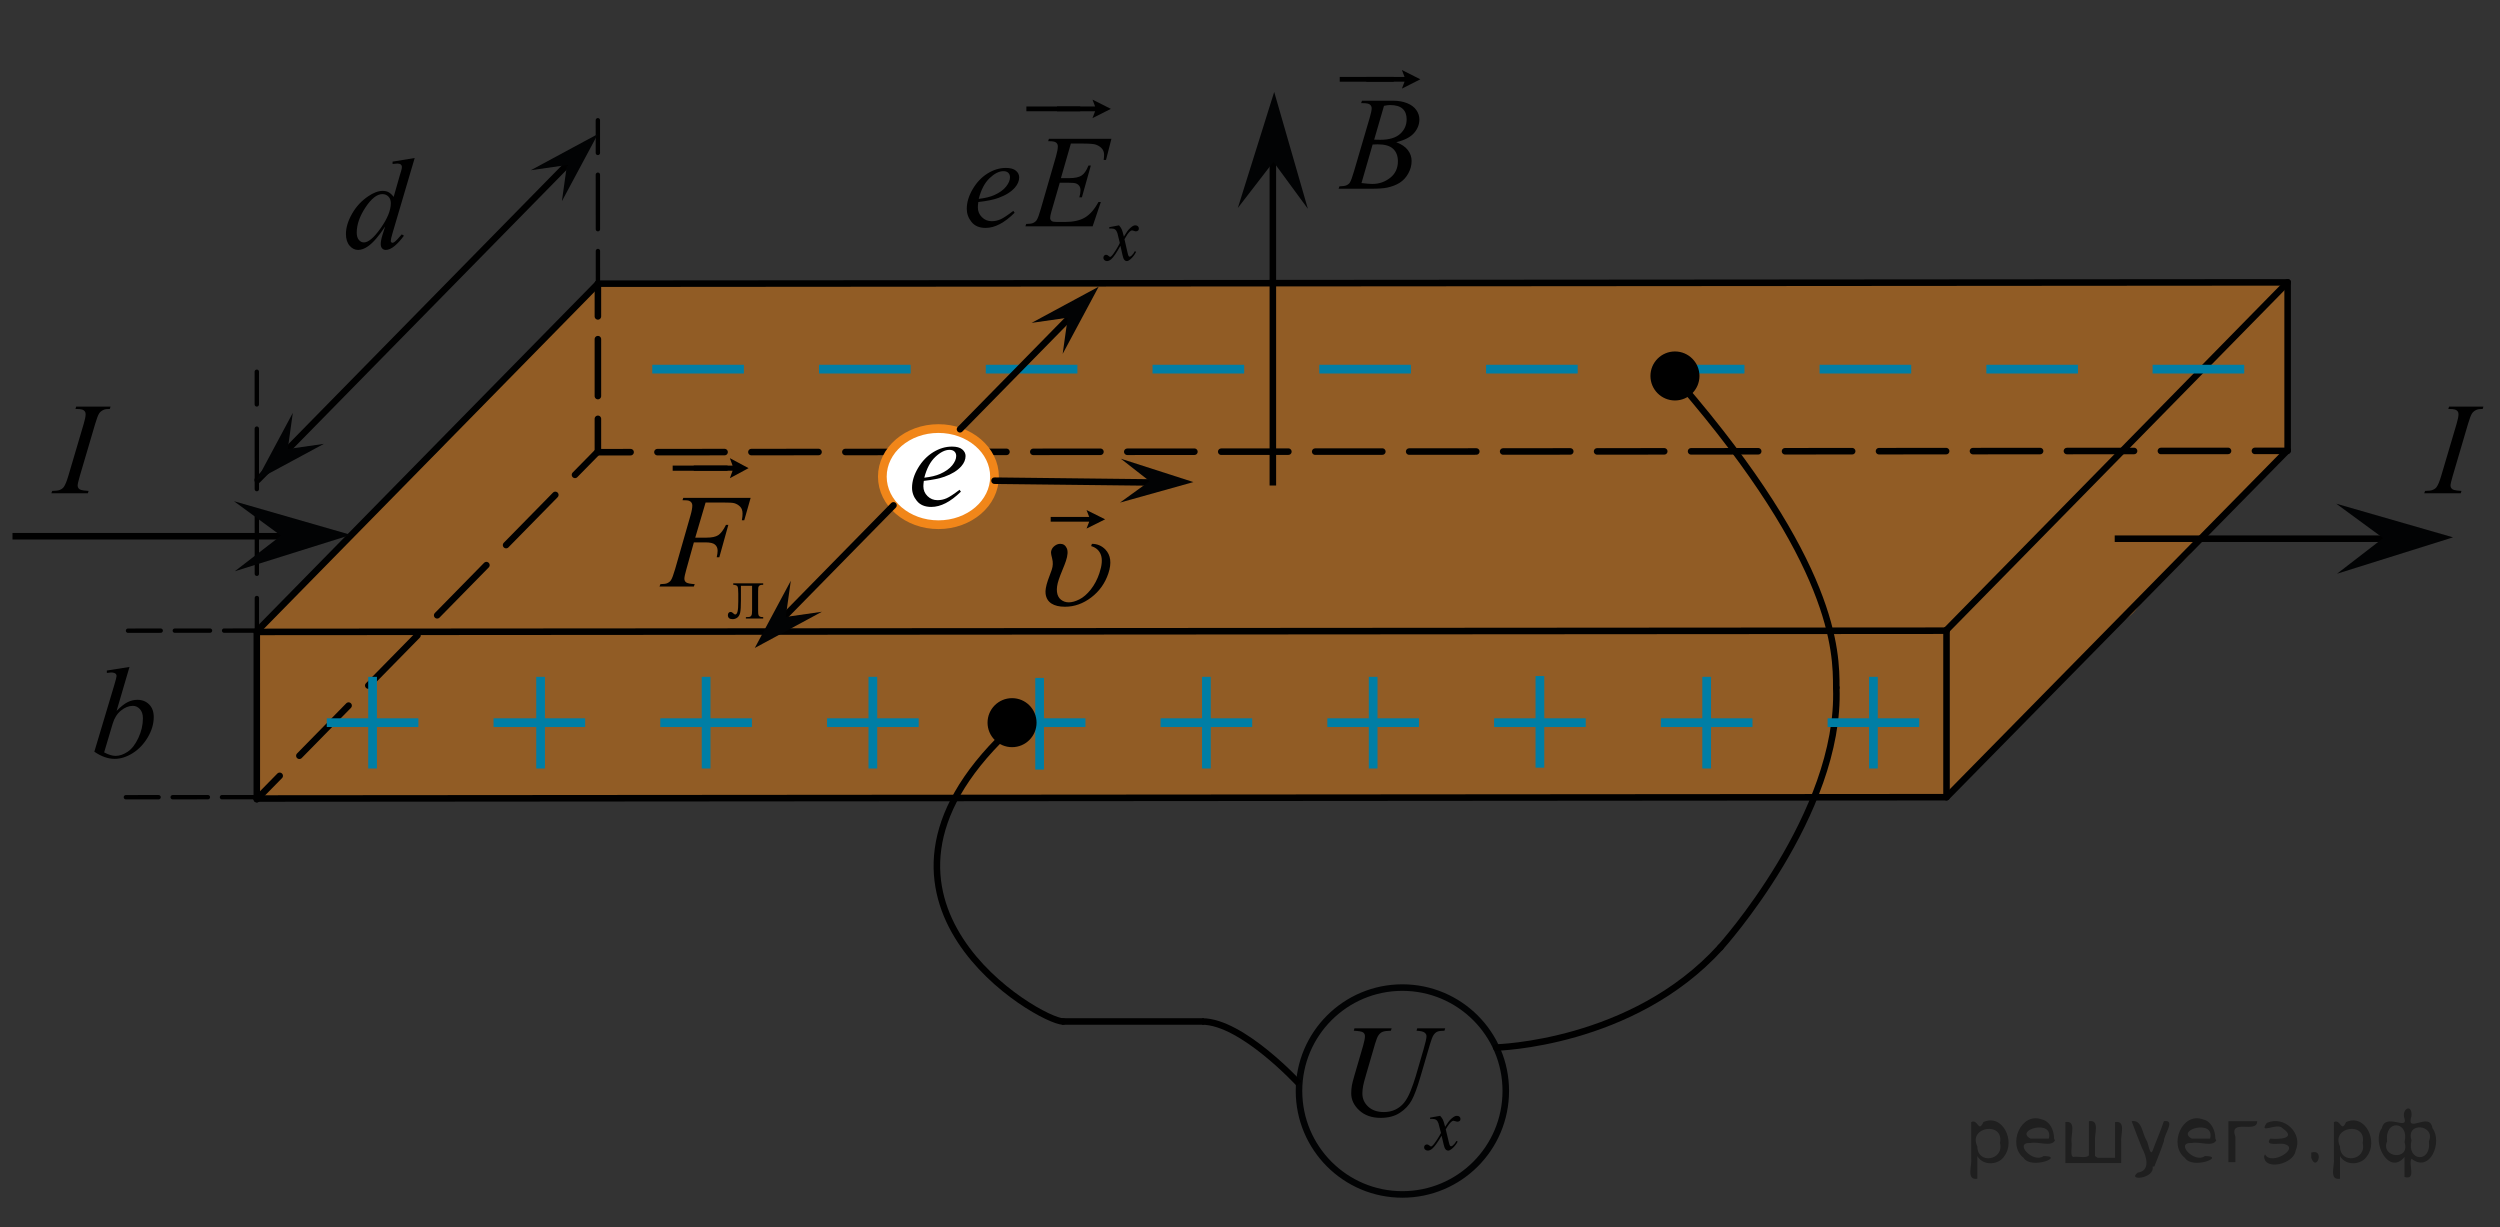 <?xml version="1.0" encoding="utf-8"?>
<!-- Generator: Adobe Illustrator 16.0.0, SVG Export Plug-In . SVG Version: 6.00 Build 0)  -->
<!DOCTYPE svg PUBLIC "-//W3C//DTD SVG 1.1//EN" "http://www.w3.org/Graphics/SVG/1.1/DTD/svg11.dtd">
<svg version="1.1" id="Layer_1" xmlns="http://www.w3.org/2000/svg" xmlns:xlink="http://www.w3.org/1999/xlink" x="0px" y="0px"
	 width="286.75px" height="140.75px" viewBox="0 0 286.75 140.75" enable-background="new 0 0 286.75 140.75" xml:space="preserve">
<rect x="0" y="0" width="286.75" height="140.75" fill="#333333" stroke="none"/>
<path opacity="0.5" fill="#F18619" enable-background="new    " d="M231.002,83.588c0.188-0.213,0.396-0.334,0.606-0.404
	c0.055-0.088,0.118-0.172,0.189-0.25c0.063-0.068,0.125-0.137,0.189-0.201c0.013-0.021,0.018-0.029,0.045-0.07
	c0.141-0.223,0.296-0.451,0.5-0.619c0.242-0.199,0.519-0.336,0.804-0.395c0.446-0.779,0.896-1.557,1.446-2.262
	c0.136-0.176,0.315-0.289,0.516-0.359c0.12-0.168,0.27-0.322,0.444-0.453c0.605-0.457,1.225-0.902,1.775-1.426
	c0.521-0.494,0.882-1.127,1.375-1.629c0.074-0.127,0.166-0.252,0.296-0.367c0.683-0.613,1.24-1.076,1.752-1.844
	c0.379-0.568,0.788-1.094,1.396-1.438c0.903-0.516,1.917-1.041,2.587-1.859c0.509-0.623,0.867-1.335,1.343-1.979
	c0.095-0.127,0.2-0.226,0.312-0.313c0.063-0.213,0.176-0.422,0.361-0.616c0.758-0.799,1.696-1.506,2.585-2.156
	c0.627-0.46,1.927-1.296,1.976-2.158c0.039-0.686,0.447-1.124,0.95-1.321c0.072-0.142,0.167-0.279,0.302-0.41
	c0.78-0.751,1.676-1.478,2.531-2.143c0.487-0.379,1.076-0.713,1.532-1.152c0.059-0.108,0.125-0.215,0.202-0.314
	c-0.068,0.069-0.049,0.035,0.063-0.103c0.079-0.103,0.157-0.202,0.235-0.304c0.063-0.074,0.13-0.146,0.202-0.209
	c0.069-0.063,0.138-0.127,0.204-0.191c0.01-0.021,0.012-0.024,0.031-0.063c0.092-0.186,0.227-0.336,0.387-0.451
	c0.579-0.99,1.71-1.676,2.489-2.492c0.214-0.226,0.449-0.353,0.687-0.412c0.113-0.592,0.493-1.069,1.063-1.232V32.528H68.779
	c-0.519,0.706-1.139,1.276-1.874,1.768c-0.201,0.134-0.421,0.242-0.618,0.384c0.1-0.071-0.165,0.222-0.021,0.021
	c-0.269,0.372-0.515,0.702-0.925,0.929c-0.063,0.033-0.125,0.055-0.188,0.079c-0.037,0.1-0.084,0.197-0.149,0.298
	c-0.346,0.528-0.775,0.836-1.303,1.157c-0.273,0.167-0.482,0.688-0.786,1.043c0,0.001-0.001,0.001-0.002,0.002
	c-0.02,0.311-0.135,0.626-0.395,0.914c-0.529,0.589-1.184,1.208-1.938,1.535c-0.101,0.286-0.296,0.553-0.621,0.757
	c-0.61,0.384-1.174,0.803-1.641,1.358c-0.459,0.545-0.929,0.967-1.454,1.426c-0.044,0.397-0.265,0.776-0.733,1.028
	c-0.105,0.057-0.208,0.121-0.313,0.181c-0.006,0.239-0.074,0.492-0.243,0.75c-0.441,0.672-1.021,1.108-1.692,1.532
	c-0.193,0.122-0.396,0.262-0.605,0.397c-0.104,0.562-0.488,1.057-1.154,1.161c-0.019,0.037-0.025,0.073-0.048,0.111
	c-0.973,1.642-2.344,3.004-3.882,4.101c-0.104,0.073-0.216,0.121-0.332,0.156c-0.137,0.206-0.329,0.384-0.597,0.503
	c-0.026,0.025-0.05,0.046-0.1,0.099c-0.107,0.114-0.214,0.229-0.315,0.351c-0.185,0.222-0.361,0.449-0.545,0.671
	c-0.515,0.624-1.107,1.175-1.621,1.8c-0.139,0.169-0.316,0.282-0.514,0.354c-0.07,0.228-0.21,0.448-0.455,0.646
	c-1.066,0.863-2.073,1.588-2.859,2.729c-0.705,1.022-1.765,1.475-2.609,2.335c-1.108,1.129-2.172,2.56-3.387,3.722
	c-0.106,0.156-0.245,0.289-0.416,0.39c-0.406,0.355-0.837,0.665-1.288,0.93c-0.112,0.34-0.335,0.648-0.65,0.882
	c-0.336,0.249-0.859,0.892-1.236,1.313c-0.449,0.502-0.938,0.953-1.514,1.312c-0.103,0.063-0.209,0.107-0.319,0.141v19.865h193.674
	c0.064-0.367,0.284-0.713,0.711-0.955c0.851-0.482,1.688-0.926,2.263-1.75c0.448-0.645,0.894-1.289,1.378-1.906
	C228.505,85.713,229.897,84.838,231.002,83.588z"/>
<g enable-background="new    ">
	<path d="M165.184,127.986c0.141,0.148,0.247,0.299,0.319,0.447c0.052,0.104,0.137,0.373,0.254,0.811l0.38-0.566
		c0.101-0.137,0.223-0.268,0.366-0.393s0.271-0.209,0.38-0.256c0.068-0.027,0.145-0.043,0.229-0.043c0.123,0,0.222,0.033,0.295,0.1
		s0.109,0.146,0.109,0.24c0,0.109-0.021,0.184-0.064,0.223c-0.08,0.072-0.172,0.107-0.275,0.107c-0.061,0-0.125-0.014-0.194-0.039
		c-0.135-0.045-0.226-0.068-0.271-0.068c-0.069,0-0.151,0.041-0.246,0.121c-0.178,0.148-0.391,0.436-0.638,0.861l0.354,1.477
		c0.055,0.227,0.101,0.361,0.138,0.406c0.037,0.043,0.075,0.066,0.112,0.066c0.061,0,0.131-0.033,0.211-0.1
		c0.158-0.131,0.294-0.303,0.405-0.514l0.151,0.076c-0.182,0.338-0.411,0.619-0.69,0.842c-0.157,0.125-0.291,0.188-0.4,0.188
		c-0.161,0-0.289-0.09-0.384-0.27c-0.061-0.111-0.186-0.592-0.375-1.441c-0.448,0.775-0.808,1.273-1.078,1.498
		c-0.175,0.143-0.345,0.213-0.509,0.213c-0.114,0-0.22-0.041-0.314-0.123c-0.069-0.063-0.104-0.148-0.104-0.254
		c0-0.094,0.032-0.172,0.095-0.236c0.063-0.063,0.142-0.094,0.233-0.094s0.189,0.045,0.293,0.137c0.074,0.066,0.132,0.1,0.172,0.1
		c0.035,0,0.079-0.023,0.134-0.068c0.136-0.109,0.319-0.344,0.552-0.705c0.233-0.359,0.386-0.621,0.457-0.781
		c-0.178-0.695-0.274-1.063-0.288-1.102c-0.066-0.186-0.152-0.318-0.259-0.395c-0.106-0.078-0.264-0.117-0.471-0.117
		c-0.065,0-0.142,0.004-0.229,0.01v-0.154L165.184,127.986z"/>
</g>
<g enable-background="new    ">
	<path d="M155.356,117.947h4.263l-0.082,0.275c-0.436,0.01-0.747,0.051-0.934,0.121c-0.186,0.072-0.345,0.199-0.476,0.381
		c-0.132,0.184-0.27,0.521-0.413,1.016l-1.034,3.555c-0.184,0.631-0.292,1.045-0.327,1.244c-0.06,0.314-0.089,0.609-0.089,0.881
		c0,0.598,0.223,1.102,0.669,1.514s1.044,0.619,1.793,0.619c0.491,0,0.93-0.094,1.316-0.279c0.388-0.184,0.719-0.443,0.993-0.777
		c0.275-0.332,0.527-0.785,0.756-1.354c0.228-0.57,0.429-1.146,0.603-1.73l0.893-3.064c0.223-0.766,0.334-1.264,0.334-1.496
		c0-0.164-0.075-0.303-0.227-0.418c-0.151-0.117-0.457-0.188-0.919-0.211l0.082-0.275h3.206l-0.082,0.275
		c-0.377,0-0.648,0.035-0.814,0.107c-0.166,0.07-0.311,0.199-0.435,0.385c-0.124,0.184-0.263,0.543-0.417,1.076l-1.094,3.725
		c-0.352,1.211-0.684,2.102-0.996,2.678c-0.313,0.574-0.766,1.057-1.358,1.443c-0.592,0.389-1.327,0.582-2.205,0.582
		c-1.012,0-1.827-0.285-2.447-0.855s-0.93-1.223-0.93-1.959c0-0.291,0.026-0.602,0.081-0.934c0.04-0.217,0.137-0.592,0.29-1.125
		l0.997-3.414c0.139-0.492,0.208-0.855,0.208-1.088c0-0.182-0.07-0.324-0.212-0.426c-0.141-0.102-0.497-0.166-1.067-0.195
		L155.356,117.947z"/>
</g>
<line fill="none" stroke="#000000" stroke-width="0.75" stroke-linecap="round" stroke-linejoin="round" stroke-miterlimit="10" x1="29.454" y1="72.414" x2="29.454" y2="91.664"/>
<line fill="none" stroke="#000000" stroke-width="0.75" stroke-linecap="round" stroke-linejoin="round" stroke-miterlimit="10" x1="29.454" y1="72.414" x2="68.579" y2="32.54"/>
<g>
	<g>
		
			<line fill="none" stroke="#000000" stroke-width="0.75" stroke-linecap="round" stroke-linejoin="round" x1="29.454" y1="91.664" x2="32.08" y2="88.988"/>
		
			<line fill="none" stroke="#000000" stroke-width="0.75" stroke-linecap="round" stroke-linejoin="round" stroke-dasharray="8.061,3.224" x1="34.338" y1="86.686" x2="64.822" y2="55.617"/>
		
			<line fill="none" stroke="#000000" stroke-width="0.75" stroke-linecap="round" stroke-linejoin="round" x1="65.952" y1="54.466" x2="68.579" y2="51.79"/>
	</g>
</g>
<g>
	<g>
		
			<line fill="none" stroke="#000000" stroke-width="0.75" stroke-linecap="round" stroke-linejoin="round" x1="68.579" y1="32.54" x2="68.579" y2="36.29"/>
		
			<line fill="none" stroke="#000000" stroke-width="0.75" stroke-linecap="round" stroke-linejoin="round" stroke-dasharray="6.528,2.611" x1="68.579" y1="38.901" x2="68.579" y2="46.735"/>
		
			<line fill="none" stroke="#000000" stroke-width="0.75" stroke-linecap="round" stroke-linejoin="round" x1="68.579" y1="48.04" x2="68.579" y2="51.79"/>
	</g>
</g>
<line fill="none" stroke="#000000" stroke-width="0.75" stroke-linecap="round" stroke-linejoin="round" stroke-miterlimit="10" x1="223.266" y1="72.264" x2="223.266" y2="91.02"/>
<line fill="none" stroke="#000000" stroke-width="0.75" stroke-linecap="round" stroke-linejoin="round" stroke-miterlimit="10" x1="262.391" y1="32.388" x2="262.391" y2="51.638"/>
<line fill="none" stroke="#000000" stroke-width="0.75" stroke-linecap="round" stroke-linejoin="round" stroke-miterlimit="10" x1="223.266" y1="91.438" x2="262.391" y2="51.638"/>
<line fill="none" stroke="#000000" stroke-width="0.75" stroke-linecap="round" stroke-linejoin="round" stroke-miterlimit="10" x1="223.266" y1="72.264" x2="262.391" y2="32.388"/>
<line fill="none" stroke="#000000" stroke-width="0.75" stroke-linecap="round" stroke-linejoin="round" stroke-miterlimit="10" x1="68.579" y1="32.54" x2="262.391" y2="32.388"/>
<line fill="none" stroke="#000000" stroke-width="0.75" stroke-linecap="round" stroke-linejoin="round" stroke-miterlimit="10" x1="29.454" y1="91.59" x2="223.266" y2="91.438"/>
<g>
	<g>
		
			<line fill="none" stroke="#000000" stroke-width="0.75" stroke-linecap="round" stroke-linejoin="round" x1="68.579" y1="51.866" x2="72.329" y2="51.863"/>
		
			<line fill="none" stroke="#000000" stroke-width="0.75" stroke-linecap="round" stroke-linejoin="round" stroke-dasharray="7.699,3.079" x1="75.408" y1="51.86" x2="257.102" y2="51.718"/>
		
			<line fill="none" stroke="#000000" stroke-width="0.75" stroke-linecap="round" stroke-linejoin="round" x1="258.641" y1="51.717" x2="262.391" y2="51.714"/>
	</g>
</g>
<line fill="none" stroke="#000000" stroke-width="0.75" stroke-linecap="round" stroke-linejoin="round" stroke-miterlimit="10" x1="29.454" y1="72.48" x2="223.266" y2="72.34"/>
<g>
	<g>
		
			<line fill="none" stroke="#000000" stroke-width="0.5" stroke-linecap="round" stroke-linejoin="round" x1="14.683" y1="72.34" x2="18.433" y2="72.336"/>
		
			<line fill="none" stroke="#000000" stroke-width="0.5" stroke-linecap="round" stroke-linejoin="round" stroke-dasharray="4.039,1.616" x1="20.049" y1="72.336" x2="24.896" y2="72.332"/>
		
			<line fill="none" stroke="#000000" stroke-width="0.5" stroke-linecap="round" stroke-linejoin="round" x1="25.704" y1="72.332" x2="29.454" y2="72.33"/>
	</g>
</g>
<g>
	<g>
		
			<line fill="none" stroke="#000000" stroke-width="0.5" stroke-linecap="round" stroke-linejoin="round" x1="14.439" y1="91.441" x2="18.189" y2="91.439"/>
		
			<line fill="none" stroke="#000000" stroke-width="0.5" stroke-linecap="round" stroke-linejoin="round" stroke-dasharray="4.039,1.616" x1="19.806" y1="91.439" x2="24.652" y2="91.436"/>
		
			<line fill="none" stroke="#000000" stroke-width="0.5" stroke-linecap="round" stroke-linejoin="round" x1="25.46" y1="91.436" x2="29.21" y2="91.434"/>
	</g>
</g>
<g>
	<g>
		
			<line fill="none" stroke="#000000" stroke-width="0.5" stroke-linecap="round" stroke-linejoin="round" x1="29.463" y1="72.34" x2="29.462" y2="68.59"/>
		
			<line fill="none" stroke="#000000" stroke-width="0.5" stroke-linecap="round" stroke-linejoin="round" stroke-dasharray="6.939,2.775" x1="29.461" y1="65.815" x2="29.456" y2="47.776"/>
		
			<line fill="none" stroke="#000000" stroke-width="0.5" stroke-linecap="round" stroke-linejoin="round" x1="29.455" y1="46.387" x2="29.454" y2="42.637"/>
	</g>
</g>
<g>
	<g>
		
			<line fill="none" stroke="#000000" stroke-width="0.5" stroke-linecap="round" stroke-linejoin="round" x1="68.583" y1="32.54" x2="68.582" y2="28.79"/>
		
			<line fill="none" stroke="#000000" stroke-width="0.5" stroke-linecap="round" stroke-linejoin="round" stroke-dasharray="6.25,2.5" x1="68.58" y1="26.29" x2="68.576" y2="18.791"/>
		
			<line fill="none" stroke="#000000" stroke-width="0.5" stroke-linecap="round" stroke-linejoin="round" x1="68.576" y1="17.541" x2="68.574" y2="13.791"/>
	</g>
</g>
<g>
	<path fill="none" stroke="#020304" stroke-width="0.75" stroke-linecap="round" stroke-linejoin="round" stroke-miterlimit="8" d="
		M160.85,113.275c-6.549,0-11.855,5.316-11.855,11.854c0,6.557,5.304,11.873,11.855,11.873c6.548,0,11.863-5.305,11.863-11.873
		C172.716,118.588,167.402,113.275,160.85,113.275L160.85,113.275z"/>
</g>
<path fill="none" stroke="#000000" stroke-width="0.75" stroke-miterlimit="10" d="M148.993,124.289c0,0-6.54-7.125-11.103-7.125"/>
<path fill="none" stroke="#000000" stroke-width="0.75" stroke-linecap="round" stroke-linejoin="round" stroke-miterlimit="10" d="
	M121.933,117.164c-2.632,0-26.638-13.791-6.479-33.125"/>
<line fill="none" stroke="#000000" stroke-width="0.75" stroke-miterlimit="10" x1="138.089" y1="117.164" x2="121.779" y2="117.164"/>
<path fill="none" stroke="#000000" stroke-width="0.75" stroke-linecap="round" stroke-linejoin="round" stroke-miterlimit="10" d="
	M210.621,78.873c0.009-4.178-0.131-14.283-17.917-34.917"/>
<path fill="none" stroke="#000000" stroke-width="0.75" stroke-linecap="round" stroke-linejoin="round" stroke-miterlimit="10" d="
	M197.329,108.664c0,0,13.834-15.293,13.292-29.791"/>
<path fill="none" stroke="#000000" stroke-width="0.75" stroke-linecap="round" stroke-linejoin="round" stroke-miterlimit="10" d="
	M171.608,120.15c0,0,15.626-0.359,25.721-11.484"/>
<line fill="none" stroke="#000000" stroke-width="0.75" stroke-linecap="round" stroke-linejoin="round" stroke-miterlimit="10" x1="29.556" y1="55.06" x2="66.187" y2="17.727"/>
<polygon fill="#020304" points="60.885,19.524 68.579,15.373 64.449,23.08 65.029,18.929 "/>
<polygon fill="#020304" points="37.151,50.909 29.458,55.06 33.587,47.353 33.007,51.503 "/>
<line fill="none" stroke="#000000" stroke-width="0.75" stroke-miterlimit="10" x1="33.54" y1="61.506" x2="1.433" y2="61.506"/>
<polygon fill="#020304" points="32.225,61.44 26.839,57.489 40.242,61.35 26.931,65.524 "/>
<line fill="none" stroke="#000000" stroke-width="0.75" stroke-miterlimit="10" x1="274.665" y1="61.79" x2="242.558" y2="61.79"/>
<polygon fill="#020304" points="273.35,61.723 267.964,57.772 281.367,61.633 268.056,65.807 "/>
<line fill="none" stroke="#000000" stroke-width="0.75" stroke-miterlimit="10" x1="145.996" y1="55.689" x2="145.996" y2="16.791"/>
<polygon fill="#020304" points="141.978,23.858 146.151,10.545 150.013,23.949 146.062,18.563 "/>
<g enable-background="new    ">
	<path d="M156.119,11.827l0.104-0.276h3.57c0.601,0,1.136,0.095,1.605,0.283s0.821,0.452,1.055,0.789
		c0.233,0.338,0.351,0.695,0.351,1.073c0,0.58-0.208,1.105-0.623,1.574c-0.416,0.47-1.094,0.815-2.033,1.039
		c0.605,0.229,1.05,0.531,1.336,0.909c0.285,0.377,0.428,0.792,0.428,1.243c0,0.502-0.128,0.98-0.384,1.438
		s-0.584,0.812-0.985,1.064c-0.4,0.254-0.884,0.439-1.449,0.559c-0.403,0.085-1.033,0.127-1.889,0.127h-3.667l0.096-0.275
		c0.384-0.01,0.645-0.047,0.782-0.112c0.196-0.084,0.337-0.195,0.421-0.335c0.117-0.188,0.275-0.62,0.472-1.296l1.793-6.113
		c0.152-0.517,0.229-0.879,0.229-1.088c0-0.184-0.067-0.329-0.203-0.436c-0.135-0.106-0.392-0.16-0.771-0.16
		C156.271,11.833,156.193,11.832,156.119,11.827z M156.163,20.994c0.531,0.069,0.947,0.104,1.247,0.104
		c0.768,0,1.447-0.233,2.04-0.7s0.89-1.1,0.89-1.899c0-0.61-0.184-1.087-0.55-1.43c-0.367-0.343-0.958-0.514-1.774-0.514
		c-0.157,0-0.35,0.008-0.576,0.022L156.163,20.994z M157.617,16.019c0.319,0.01,0.551,0.015,0.693,0.015
		c1.022,0,1.784-0.225,2.283-0.674s0.749-1.012,0.749-1.687c0-0.512-0.152-0.91-0.457-1.195c-0.306-0.286-0.792-0.429-1.461-0.429
		c-0.178,0-0.403,0.03-0.679,0.09L157.617,16.019z"/>
</g>
<g enable-background="new    ">
	<path d="M153.667,9.371V8.822h6.195v0.549H153.667z"/>
</g>
<g enable-background="new    ">
	<path d="M160.799,10.164l0.302-0.793h-4.382V8.822h4.382l-0.302-0.793l2.115,1.067L160.799,10.164z"/>
</g>
<g>
	<g enable-background="new    ">
		<path d="M10.162,56.309l-0.083,0.271H5.887l0.104-0.271c0.421-0.01,0.699-0.044,0.834-0.103c0.221-0.083,0.384-0.198,0.488-0.345
			c0.166-0.229,0.336-0.641,0.512-1.232l1.773-5.999c0.149-0.499,0.225-0.875,0.225-1.13c0-0.127-0.032-0.234-0.098-0.322
			c-0.064-0.088-0.164-0.155-0.297-0.202c-0.133-0.046-0.392-0.069-0.777-0.069l0.09-0.271h3.938l-0.082,0.271
			c-0.321-0.005-0.559,0.029-0.714,0.103c-0.226,0.098-0.397,0.237-0.515,0.418c-0.118,0.181-0.27,0.582-0.455,1.203l-1.766,5.999
			c-0.16,0.553-0.24,0.905-0.24,1.057c0,0.122,0.031,0.226,0.094,0.312s0.162,0.151,0.301,0.198
			C9.439,56.242,9.726,56.28,10.162,56.309z"/>
	</g>
</g>
<g>
	<g enable-background="new    ">
		<path d="M282.33,56.309l-0.083,0.271h-4.192l0.104-0.271c0.421-0.01,0.699-0.044,0.834-0.103c0.221-0.083,0.384-0.198,0.488-0.345
			c0.166-0.229,0.336-0.641,0.512-1.232l1.773-5.999c0.149-0.499,0.225-0.875,0.225-1.13c0-0.127-0.032-0.234-0.098-0.322
			c-0.064-0.088-0.164-0.155-0.297-0.202c-0.133-0.046-0.392-0.069-0.777-0.069l0.09-0.271h3.938l-0.082,0.271
			c-0.321-0.005-0.559,0.029-0.714,0.103c-0.226,0.098-0.397,0.237-0.515,0.418c-0.118,0.181-0.27,0.582-0.455,1.203l-1.766,5.999
			c-0.16,0.553-0.24,0.905-0.24,1.057c0,0.122,0.031,0.226,0.094,0.312s0.162,0.151,0.301,0.198
			C281.607,56.242,281.894,56.28,282.33,56.309z"/>
	</g>
</g>
<g>
	<g enable-background="new    ">
		<path d="M14.853,76.498l-1.479,5.039c0.48-0.486,0.9-0.818,1.258-0.998c0.358-0.18,0.733-0.271,1.124-0.271
			c0.551,0,1.002,0.178,1.353,0.533s0.525,0.836,0.525,1.443c0,0.783-0.23,1.563-0.691,2.336c-0.461,0.775-1.039,1.381-1.735,1.813
			c-0.696,0.434-1.383,0.648-2.059,0.648c-0.757,0-1.533-0.273-2.33-0.822l2.285-7.635c0.175-0.588,0.263-0.934,0.263-1.035
			c0-0.127-0.04-0.221-0.12-0.285c-0.115-0.086-0.286-0.131-0.511-0.131c-0.105,0-0.266,0.018-0.481,0.051v-0.275L14.853,76.498z
			 M11.945,86.299c0.501,0.266,0.941,0.4,1.322,0.4c0.44,0,0.897-0.156,1.371-0.471c0.474-0.313,0.884-0.842,1.232-1.586
			c0.348-0.744,0.522-1.494,0.522-2.252c0-0.447-0.114-0.797-0.342-1.051c-0.229-0.252-0.498-0.379-0.809-0.379
			c-0.466,0-0.921,0.182-1.367,0.543c-0.446,0.363-0.764,0.867-0.954,1.514L11.945,86.299z"/>
	</g>
</g>
<g>
	<g enable-background="new    ">
		<path d="M47.565,18.124l-2.538,8.604c-0.138,0.467-0.207,0.773-0.207,0.919c0,0.049,0.021,0.095,0.063,0.139
			c0.041,0.044,0.084,0.065,0.129,0.065c0.063,0,0.14-0.031,0.229-0.095c0.167-0.117,0.447-0.408,0.841-0.875l0.251,0.153
			c-0.354,0.486-0.712,0.88-1.073,1.181c-0.361,0.302-0.7,0.452-1.015,0.452c-0.167,0-0.305-0.059-0.413-0.175
			s-0.162-0.282-0.162-0.496c0-0.276,0.073-0.648,0.221-1.115l0.288-0.904c-0.713,1.089-1.362,1.843-1.947,2.261
			c-0.403,0.286-0.79,0.43-1.159,0.43c-0.373,0-0.699-0.164-0.978-0.492c-0.277-0.328-0.416-0.773-0.416-1.338
			c0-0.724,0.233-1.497,0.7-2.318c0.468-0.821,1.085-1.489,1.853-2.005c0.604-0.413,1.16-0.62,1.667-0.62
			c0.266,0,0.494,0.054,0.687,0.161c0.191,0.106,0.381,0.284,0.567,0.532l0.724-2.538c0.054-0.18,0.098-0.322,0.133-0.43
			c0.059-0.194,0.088-0.354,0.088-0.481c0-0.102-0.037-0.187-0.11-0.255c-0.104-0.083-0.236-0.124-0.398-0.124
			c-0.113,0-0.3,0.018-0.561,0.051v-0.27L47.565,18.124z M44.828,23.3c0-0.311-0.091-0.562-0.273-0.751
			c-0.182-0.189-0.413-0.284-0.693-0.284c-0.619,0-1.265,0.506-1.937,1.517c-0.671,1.011-1.007,1.979-1.007,2.901
			c0,0.365,0.081,0.644,0.243,0.835c0.162,0.192,0.356,0.288,0.583,0.288c0.512,0,1.153-0.547,1.926-1.641
			C44.441,25.072,44.828,24.117,44.828,23.3z"/>
	</g>
</g>
<line fill="#FFFFFF" stroke="#007EA5" stroke-miterlimit="10" x1="74.813" y1="42.34" x2="85.324" y2="42.34"/>
<line fill="#FFFFFF" stroke="#007EA5" stroke-miterlimit="10" x1="93.941" y1="42.34" x2="104.451" y2="42.34"/>
<line fill="#FFFFFF" stroke="#007EA5" stroke-miterlimit="10" x1="113.068" y1="42.34" x2="123.579" y2="42.34"/>
<line fill="#FFFFFF" stroke="#007EA5" stroke-miterlimit="10" x1="132.196" y1="42.34" x2="142.706" y2="42.34"/>
<line fill="#FFFFFF" stroke="#007EA5" stroke-miterlimit="10" x1="151.323" y1="42.34" x2="161.833" y2="42.34"/>
<line fill="#FFFFFF" stroke="#007EA5" stroke-miterlimit="10" x1="170.45" y1="42.34" x2="180.961" y2="42.34"/>
<line fill="#FFFFFF" stroke="#007EA5" stroke-miterlimit="10" x1="189.578" y1="42.34" x2="200.088" y2="42.34"/>
<line fill="#FFFFFF" stroke="#007EA5" stroke-miterlimit="10" x1="208.705" y1="42.34" x2="219.216" y2="42.34"/>
<line fill="#FFFFFF" stroke="#007EA5" stroke-miterlimit="10" x1="227.833" y1="42.34" x2="238.344" y2="42.34"/>
<line fill="#FFFFFF" stroke="#007EA5" stroke-miterlimit="10" x1="246.902" y1="42.34" x2="257.412" y2="42.34"/>
<line fill="#FFFFFF" stroke="#007EA5" stroke-miterlimit="10" x1="37.48" y1="82.889" x2="47.99" y2="82.889"/>
<line fill="#FFFFFF" stroke="#007EA5" stroke-miterlimit="10" x1="56.607" y1="82.889" x2="67.118" y2="82.889"/>
<line fill="#FFFFFF" stroke="#007EA5" stroke-miterlimit="10" x1="75.735" y1="82.889" x2="86.245" y2="82.889"/>
<line fill="#FFFFFF" stroke="#007EA5" stroke-miterlimit="10" x1="94.862" y1="82.889" x2="105.373" y2="82.889"/>
<line fill="#FFFFFF" stroke="#007EA5" stroke-miterlimit="10" x1="113.99" y1="82.889" x2="124.5" y2="82.889"/>
<line fill="#FFFFFF" stroke="#007EA5" stroke-miterlimit="10" x1="133.117" y1="82.889" x2="143.627" y2="82.889"/>
<line fill="#FFFFFF" stroke="#007EA5" stroke-miterlimit="10" x1="152.245" y1="82.889" x2="162.755" y2="82.889"/>
<line fill="#FFFFFF" stroke="#007EA5" stroke-miterlimit="10" x1="171.372" y1="82.889" x2="181.883" y2="82.889"/>
<line fill="#FFFFFF" stroke="#007EA5" stroke-miterlimit="10" x1="190.5" y1="82.889" x2="201.01" y2="82.889"/>
<line fill="#FFFFFF" stroke="#007EA5" stroke-miterlimit="10" x1="209.627" y1="82.889" x2="220.137" y2="82.889"/>
<line fill="#FFFFFF" stroke="#007EA5" stroke-miterlimit="10" x1="42.735" y1="88.145" x2="42.735" y2="77.633"/>
<line fill="#FFFFFF" stroke="#007EA5" stroke-miterlimit="10" x1="62.005" y1="88.145" x2="62.005" y2="77.633"/>
<line fill="#FFFFFF" stroke="#007EA5" stroke-miterlimit="10" x1="80.99" y1="88.145" x2="80.99" y2="77.633"/>
<line fill="#FFFFFF" stroke="#007EA5" stroke-miterlimit="10" x1="100.117" y1="88.145" x2="100.117" y2="77.633"/>
<line fill="#FFFFFF" stroke="#007EA5" stroke-miterlimit="10" x1="119.245" y1="88.27" x2="119.245" y2="77.758"/>
<line fill="#FFFFFF" stroke="#007EA5" stroke-miterlimit="10" x1="138.372" y1="88.145" x2="138.372" y2="77.633"/>
<line fill="#FFFFFF" stroke="#007EA5" stroke-miterlimit="10" x1="157.5" y1="88.145" x2="157.5" y2="77.635"/>
<line fill="#FFFFFF" stroke="#007EA5" stroke-miterlimit="10" x1="176.627" y1="88.051" x2="176.627" y2="77.539"/>
<line fill="#FFFFFF" stroke="#007EA5" stroke-miterlimit="10" x1="195.755" y1="88.145" x2="195.755" y2="77.633"/>
<line fill="#FFFFFF" stroke="#007EA5" stroke-miterlimit="10" x1="214.882" y1="88.145" x2="214.882" y2="77.633"/>
<circle cx="116.082" cy="82.889" r="2.811"/>
<circle cx="192.117" cy="43.123" r="2.811"/>
<g>
	<path fill="#FFFFFF" enable-background="new    " d="M110.675,49.851c-2.989-0.988-6.762-0.816-8.558,1.959
		c-1.555,2.401-1.008,6.369,2.154,7.771c7.483,3.312,13.622-5.611,6.92-9.655C111.033,49.934,110.86,49.913,110.675,49.851z"/>
	
		<ellipse fill="none" stroke="#F18619" stroke-linecap="round" stroke-linejoin="round" stroke-miterlimit="10" cx="107.638" cy="54.67" rx="6.433" ry="5.514"/>
</g>
<g>
	<g>
		<path d="M105.963,55.158c-0.035,0.248-0.053,0.454-0.053,0.618c0,0.442,0.158,0.818,0.474,1.128
			c0.315,0.311,0.699,0.466,1.149,0.466c0.361,0,0.708-0.073,1.041-0.22c0.333-0.146,0.828-0.471,1.484-0.972l0.158,0.216
			c-1.187,1.167-2.319,1.75-3.396,1.75c-0.731,0-1.282-0.229-1.653-0.686c-0.371-0.456-0.556-0.96-0.556-1.512
			c0-0.739,0.23-1.496,0.691-2.271c0.461-0.775,1.039-1.377,1.736-1.807c0.696-0.429,1.413-0.644,2.149-0.644
			c0.531,0,0.924,0.106,1.18,0.32c0.255,0.213,0.383,0.466,0.383,0.759c0,0.412-0.166,0.808-0.496,1.185
			c-0.436,0.491-1.077,0.889-1.923,1.191C107.769,54.885,106.98,55.043,105.963,55.158z M106.016,54.792
			c0.741-0.084,1.345-0.228,1.811-0.432c0.616-0.272,1.079-0.6,1.387-0.979s0.462-0.74,0.462-1.083c0-0.209-0.066-0.378-0.199-0.507
			s-0.322-0.193-0.567-0.193c-0.511,0-1.054,0.27-1.627,0.808C106.708,52.945,106.287,53.741,106.016,54.792z"/>
	</g>
</g>
<line fill="none" stroke="#000000" stroke-width="0.75" stroke-linecap="round" stroke-linejoin="round" stroke-miterlimit="10" x1="110.113" y1="49.238" x2="122.866" y2="36.24"/>
<polygon fill="#020304" points="118.323,37.035 126.018,32.883 121.888,40.59 122.468,36.44 "/>
<line fill="none" stroke="#000000" stroke-width="0.75" stroke-linecap="round" stroke-linejoin="round" stroke-miterlimit="10" x1="102.481" y1="57.965" x2="89.728" y2="70.963"/>
<polygon fill="#020304" points="94.271,70.168 86.576,74.32 90.706,66.613 90.126,70.763 "/>
<line fill="none" stroke="#000000" stroke-width="0.75" stroke-linecap="round" stroke-linejoin="round" stroke-miterlimit="10" x1="114.071" y1="55.135" x2="132.279" y2="55.342"/>
<polygon fill="#020304" points="128.561,52.615 136.884,55.294 128.462,57.648 131.859,55.193 "/>
<line fill="none" x1="74.362" y1="71.32" x2="74.362" y2="48.884"/>
<line fill="none" x1="89.728" y1="48.884" x2="89.728" y2="71.32"/>
<g>
	<path d="M77.155,53.996v-0.593h6.299v0.593H77.155z"/>
	<path d="M83.714,54.851l0.313-0.854h-4.457v-0.594h4.457l-0.313-0.854l2.146,1.148L83.714,54.851z"/>
</g>
<g>
	<path d="M80.933,57.636l-1.188,4.031h1.313c0.588,0,1.021-0.094,1.313-0.275c0.291-0.188,0.604-0.582,0.899-1.188h0.271
		l-1.033,3.711h-0.299c0.067-0.301,0.104-0.549,0.104-0.742c0-0.307-0.104-0.541-0.305-0.709c-0.189-0.168-0.563-0.254-1.105-0.254
		h-1.315l-0.854,3.068c-0.157,0.549-0.234,0.908-0.234,1.092c0,0.188,0.064,0.328,0.202,0.43c0.136,0.104,0.464,0.168,0.985,0.201
		l-0.104,0.275h-3.938l0.104-0.275c0.393-0.01,0.646-0.045,0.771-0.104c0.188-0.084,0.343-0.196,0.437-0.347
		c0.139-0.204,0.287-0.627,0.479-1.271l1.759-6.137c0.145-0.495,0.214-0.887,0.214-1.164c0-0.129-0.03-0.238-0.098-0.334
		c-0.063-0.093-0.157-0.158-0.282-0.206c-0.125-0.046-0.373-0.065-0.745-0.065l0.091-0.271H86.1l-0.733,2.57h-0.275
		c0.063-0.313,0.078-0.563,0.078-0.768c0-0.33-0.088-0.594-0.27-0.785c-0.188-0.188-0.406-0.328-0.688-0.406
		c-0.188-0.053-0.635-0.074-1.313-0.074H80.92v-0.002L80.933,57.636L80.933,57.636z"/>
</g>
<g>
	<g enable-background="new    ">
		<path d="M84.1,66.905h3.439v0.167c-0.19,0-0.316,0.021-0.38,0.06c-0.063,0.04-0.112,0.09-0.148,0.148
			c-0.037,0.059-0.055,0.25-0.055,0.573v2.146c0,0.313,0.015,0.498,0.046,0.559c0.03,0.061,0.079,0.113,0.145,0.159
			c0.066,0.045,0.197,0.068,0.393,0.068v0.163h-1.99v-0.163c0.216,0,0.364-0.012,0.447-0.035s0.147-0.08,0.195-0.17
			s0.071-0.283,0.071-0.581v-2.808h-1.28v1.704c0,0.645-0.027,1.097-0.082,1.357s-0.163,0.453-0.323,0.578
			c-0.161,0.125-0.346,0.187-0.553,0.187c-0.358,0-0.537-0.155-0.537-0.467c0-0.105,0.028-0.192,0.086-0.26
			c0.057-0.068,0.132-0.102,0.225-0.102c0.098,0,0.188,0.042,0.272,0.128c0.109,0.111,0.192,0.167,0.248,0.167
			c0.126,0,0.218-0.11,0.275-0.333c0.057-0.222,0.086-0.611,0.086-1.167v-0.892c0-0.46-0.031-0.739-0.095-0.839
			c-0.063-0.101-0.225-0.16-0.485-0.182V66.905z"/>
	</g>
</g>
<g>
	<g>
		<path d="M112.212,23.172c-0.035,0.247-0.052,0.452-0.052,0.615c0,0.439,0.155,0.813,0.464,1.121
			c0.309,0.309,0.684,0.463,1.126,0.463c0.353,0,0.693-0.072,1.019-0.218s0.811-0.468,1.454-0.967l0.155,0.215
			c-1.163,1.16-2.272,1.74-3.327,1.74c-0.716,0-1.256-0.227-1.619-0.682c-0.363-0.454-0.544-0.955-0.544-1.503
			c0-0.735,0.226-1.488,0.677-2.259c0.452-0.77,1.018-1.368,1.7-1.795s1.384-0.641,2.105-0.641c0.52,0,0.905,0.106,1.155,0.318
			s0.375,0.464,0.375,0.755c0,0.41-0.162,0.803-0.486,1.178c-0.427,0.488-1.055,0.884-1.884,1.185
			C113.98,22.901,113.208,23.059,112.212,23.172z M112.263,22.81c0.726-0.084,1.317-0.228,1.774-0.43
			c0.604-0.271,1.056-0.596,1.357-0.974s0.453-0.737,0.453-1.077c0-0.208-0.065-0.375-0.195-0.504
			c-0.13-0.128-0.315-0.192-0.556-0.192c-0.5,0-1.032,0.268-1.593,0.804C112.941,20.972,112.528,21.763,112.263,22.81z"/>
		<path d="M122.829,16.464l-1.141,3.969h0.935c0.667,0,1.15-0.103,1.45-0.308s0.557-0.584,0.773-1.137h0.272l-1.023,3.644h-0.294
			c0.088-0.307,0.132-0.567,0.132-0.785c0-0.212-0.043-0.383-0.129-0.511s-0.204-0.224-0.353-0.285
			c-0.15-0.062-0.465-0.093-0.946-0.093h-0.95l-0.964,3.325c-0.093,0.32-0.14,0.565-0.14,0.732c0,0.129,0.061,0.242,0.184,0.341
			c0.083,0.069,0.292,0.104,0.626,0.104h0.883c0.957,0,1.724-0.17,2.3-0.511c0.577-0.341,1.093-0.933,1.549-1.777h0.272
			l-0.942,2.792h-7.712l0.096-0.274c0.382-0.01,0.64-0.044,0.772-0.104c0.196-0.089,0.339-0.202,0.427-0.341
			c0.133-0.202,0.29-0.626,0.471-1.273l1.751-6.057c0.137-0.489,0.206-0.861,0.206-1.118c0-0.188-0.065-0.335-0.195-0.44
			c-0.13-0.106-0.384-0.159-0.762-0.159h-0.155l0.088-0.274h7.168l-0.618,2.422h-0.272c0.034-0.228,0.051-0.418,0.051-0.57
			c0-0.262-0.063-0.481-0.191-0.659c-0.167-0.228-0.41-0.4-0.729-0.519c-0.235-0.089-0.777-0.133-1.626-0.133H122.829z"/>
	</g>
	<g>
		<path d="M117.726,12.761v-0.547h6.18v0.547H117.726z"/>
		<path d="M125.307,13.549l0.302-0.788h-4.371v-0.547h4.371l-0.302-0.788l2.11,1.062L125.307,13.549z"/>
	</g>
</g>
<g>
	<g>
		<path d="M128.351,25.846c0.137,0.153,0.241,0.307,0.311,0.459c0.051,0.106,0.133,0.385,0.248,0.835l0.37-0.583
			c0.098-0.142,0.217-0.275,0.357-0.403c0.14-0.129,0.263-0.216,0.37-0.263c0.067-0.029,0.141-0.045,0.222-0.045
			c0.121,0,0.216,0.034,0.288,0.102c0.072,0.068,0.107,0.15,0.107,0.248c0,0.111-0.021,0.188-0.063,0.229
			c-0.079,0.073-0.168,0.11-0.269,0.11c-0.059,0-0.122-0.014-0.189-0.04c-0.131-0.047-0.22-0.07-0.264-0.07
			c-0.067,0-0.147,0.041-0.24,0.123c-0.173,0.153-0.38,0.449-0.622,0.888l0.345,1.518c0.053,0.233,0.098,0.372,0.134,0.418
			c0.036,0.045,0.073,0.068,0.109,0.068c0.059,0,0.127-0.034,0.206-0.102c0.154-0.136,0.286-0.313,0.395-0.53l0.147,0.08
			c-0.176,0.347-0.4,0.636-0.672,0.865c-0.154,0.129-0.284,0.193-0.39,0.193c-0.157,0-0.282-0.092-0.374-0.277
			c-0.059-0.115-0.181-0.609-0.365-1.483c-0.437,0.798-0.787,1.311-1.05,1.54c-0.171,0.147-0.336,0.221-0.496,0.221
			c-0.112,0-0.214-0.042-0.307-0.128c-0.067-0.064-0.101-0.151-0.101-0.26c0-0.098,0.031-0.179,0.092-0.243s0.137-0.097,0.227-0.097
			c0.09,0,0.185,0.047,0.286,0.141c0.073,0.068,0.129,0.102,0.168,0.102c0.034,0,0.077-0.023,0.13-0.07
			c0.131-0.112,0.311-0.354,0.538-0.724c0.227-0.371,0.375-0.639,0.445-0.804c-0.173-0.715-0.267-1.093-0.281-1.135
			c-0.064-0.19-0.148-0.326-0.252-0.405c-0.104-0.08-0.256-0.119-0.458-0.119c-0.064,0-0.139,0.003-0.223,0.009v-0.159
			L128.351,25.846z"/>
	</g>
</g>
<g enable-background="new    ">
	<path d="M125.155,62.637l0.087-0.26c0.604,0,1.118,0.215,1.54,0.645c0.625,0.652,0.74,1.568,0.346,2.749
		c-0.379,1.13-1.035,2.051-1.967,2.759c-0.932,0.709-1.936,1.063-3.013,1.063c-0.655,0-1.173-0.125-1.554-0.374
		s-0.602-0.621-0.664-1.115c-0.049-0.36,0.037-0.869,0.258-1.525l0.451-1.237c0.143-0.426,0.155-0.857,0.039-1.297
		c-0.081-0.307-0.123-0.521-0.127-0.645c-0.002-0.095,0.013-0.192,0.048-0.296c0.066-0.198,0.197-0.369,0.395-0.512
		c0.196-0.144,0.402-0.215,0.615-0.215c0.343,0,0.591,0.165,0.745,0.496c0.155,0.331,0.123,0.824-0.098,1.482
		c-0.085,0.256-0.217,0.596-0.394,1.019c-0.175,0.422-0.317,0.793-0.425,1.114c-0.182,0.544-0.25,1.012-0.202,1.404
		c0.047,0.393,0.199,0.689,0.457,0.893c0.257,0.203,0.556,0.304,0.899,0.304c0.357,0,0.763-0.113,1.215-0.341
		c0.453-0.227,0.889-0.604,1.307-1.133c0.417-0.529,0.747-1.151,0.986-1.867c0.3-0.895,0.357-1.595,0.174-2.101
		C126.092,63.141,125.718,62.804,125.155,62.637z"/>
</g>
<g enable-background="new    ">
	<path d="M124.627,60.627l0.305-0.788h-4.418v-0.547h4.418l-0.305-0.788l2.133,1.062L124.627,60.627z"/>
</g>
<g style="stroke:none;fill:#000;fill-opacity:0.4" > <path d="m 226.8,132.7 c 0,0.8 0,1.6 0,2.5 -1.3,0.2 -0.6,-1.5 -0.7,-2.3 0,-1.4 0,-2.8 0,-4.2 0.8,-0.4 0.8,1.3 1.4,0.0 2.2,-1.0 3.7,2.2 2.4,3.9 -0.6,1.0 -2.4,1.2 -3.1,0.0 z m 2.6,-1.6 c 0.5,-2.5 -3.7,-1.9 -2.6,0.4 0.0,2.1 3.1,1.6 2.6,-0.4 z" /> <path d="m 235.7,130.8 c -0.4,0.8 -1.9,0.1 -2.8,0.3 -2.0,-0.1 0.3,2.4 1.5,1.5 2.5,0.0 -1.4,1.6 -2.3,0.2 -1.9,-1.5 -0.3,-5.3 2.1,-4.4 0.9,0.2 1.4,1.2 1.4,2.2 z m -0.7,-0.2 c 0.6,-2.3 -4.0,-1.0 -2.1,0.0 0.7,0 1.4,-0.0 2.1,-0.0 z" /> <path d="m 240.6,132.8 c 0.6,0 1.3,0 2.0,0 0,-1.3 0,-2.7 0,-4.1 1.3,-0.2 0.6,1.5 0.7,2.3 0,0.8 0,1.6 0,2.4 -2.1,0 -4.2,0 -6.4,0 0,-1.5 0,-3.1 0,-4.7 1.3,-0.2 0.6,1.5 0.7,2.3 0.1,0.5 -0.2,1.6 0.2,1.7 0.5,-0.1 1.6,0.2 1.8,-0.2 0,-1.3 0,-2.6 0,-3.9 1.3,-0.2 0.6,1.5 0.7,2.3 0,0.5 0,1.1 0,1.7 z" /> <path d="m 246.9,133.8 c 0.3,1.4 -3.0,1.7 -1.7,0.7 1.5,-0.2 1.0,-1.9 0.5,-2.8 -0.4,-1.0 -0.8,-2.0 -1.2,-3.1 1.2,-0.2 1.2,1.4 1.7,2.2 0.2,0.2 0.4,1.9 0.7,1.2 0.4,-1.1 0.9,-2.2 1.3,-3.4 1.4,-0.2 0.0,1.5 -0.0,2.3 -0.3,0.9 -0.7,1.9 -1.1,2.9 z" /> <path d="m 254.2,130.8 c -0.4,0.8 -1.9,0.1 -2.8,0.3 -2.0,-0.1 0.3,2.4 1.5,1.5 2.5,0.0 -1.4,1.6 -2.3,0.2 -1.9,-1.5 -0.3,-5.3 2.1,-4.4 0.9,0.2 1.4,1.2 1.4,2.2 z m -0.7,-0.2 c 0.6,-2.3 -4.0,-1.0 -2.1,0.0 0.7,0 1.4,-0.0 2.1,-0.0 z" /> <path d="m 255.6,133.3 c 0,-1.5 0,-3.1 0,-4.7 1.1,0 2.2,0 3.3,0 0.0,1.5 -3.3,-0.4 -2.5,1.8 0,0.9 0,1.9 0,2.9 -0.2,0 -0.5,0 -0.7,0 z" /> <path d="m 259.8,132.4 c 0.7,1.4 4.2,-0.8 2.1,-1.2 -0.5,-0.1 -2.2,0.3 -1.5,-0.6 1.0,0.1 3.1,0.0 1.4,-1.2 -0.6,-0.7 -2.8,0.8 -1.8,-0.6 2.0,-0.9 4.2,1.2 3.3,3.2 -0.2,1.5 -3.5,2.3 -3.6,0.7 l 0,-0.1 0,-0.0 0,0 z" /> <path d="m 265.1,132.2 c 1.6,-0.5 0.6,2.3 -0.0,0.6 -0.0,-0.2 0.0,-0.4 0.0,-0.6 z" /> <path d="m 268.4,132.7 c 0,0.8 0,1.6 0,2.5 -1.3,0.2 -0.6,-1.5 -0.7,-2.3 0,-1.4 0,-2.8 0,-4.2 0.8,-0.4 0.8,1.3 1.4,0.0 2.2,-1.0 3.7,2.2 2.4,3.9 -0.6,1.0 -2.4,1.2 -3.1,0.0 z m 2.6,-1.6 c 0.5,-2.5 -3.7,-1.9 -2.6,0.4 0.0,2.1 3.1,1.6 2.6,-0.4 z" /> <path d="m 273.8,130.9 c -0.8,1.9 2.7,2.3 2.0,0.1 0.6,-2.4 -2.3,-2.7 -2.0,-0.1 z m 2.0,4.2 c 0,-0.8 0,-1.6 0,-2.4 -1.8,2.2 -3.8,-1.7 -2.6,-3.3 0.4,-1.8 3.0,0.3 2.6,-1.1 -0.4,-1.1 0.9,-1.8 0.8,-0.3 -0.7,2.2 2.1,-0.6 2.4,1.4 1.2,1.6 -0.3,5.2 -2.4,3.5 -0.4,0.6 0.6,2.5 -0.8,2.1 z m 2.8,-4.2 c 0.8,-1.9 -2.7,-2.3 -2.0,-0.1 -0.6,2.4 2.3,2.7 2.0,0.1 z" /> </g></svg>

<!--File created and owned by https://sdamgia.ru. Copying is prohibited. All rights reserved.-->
